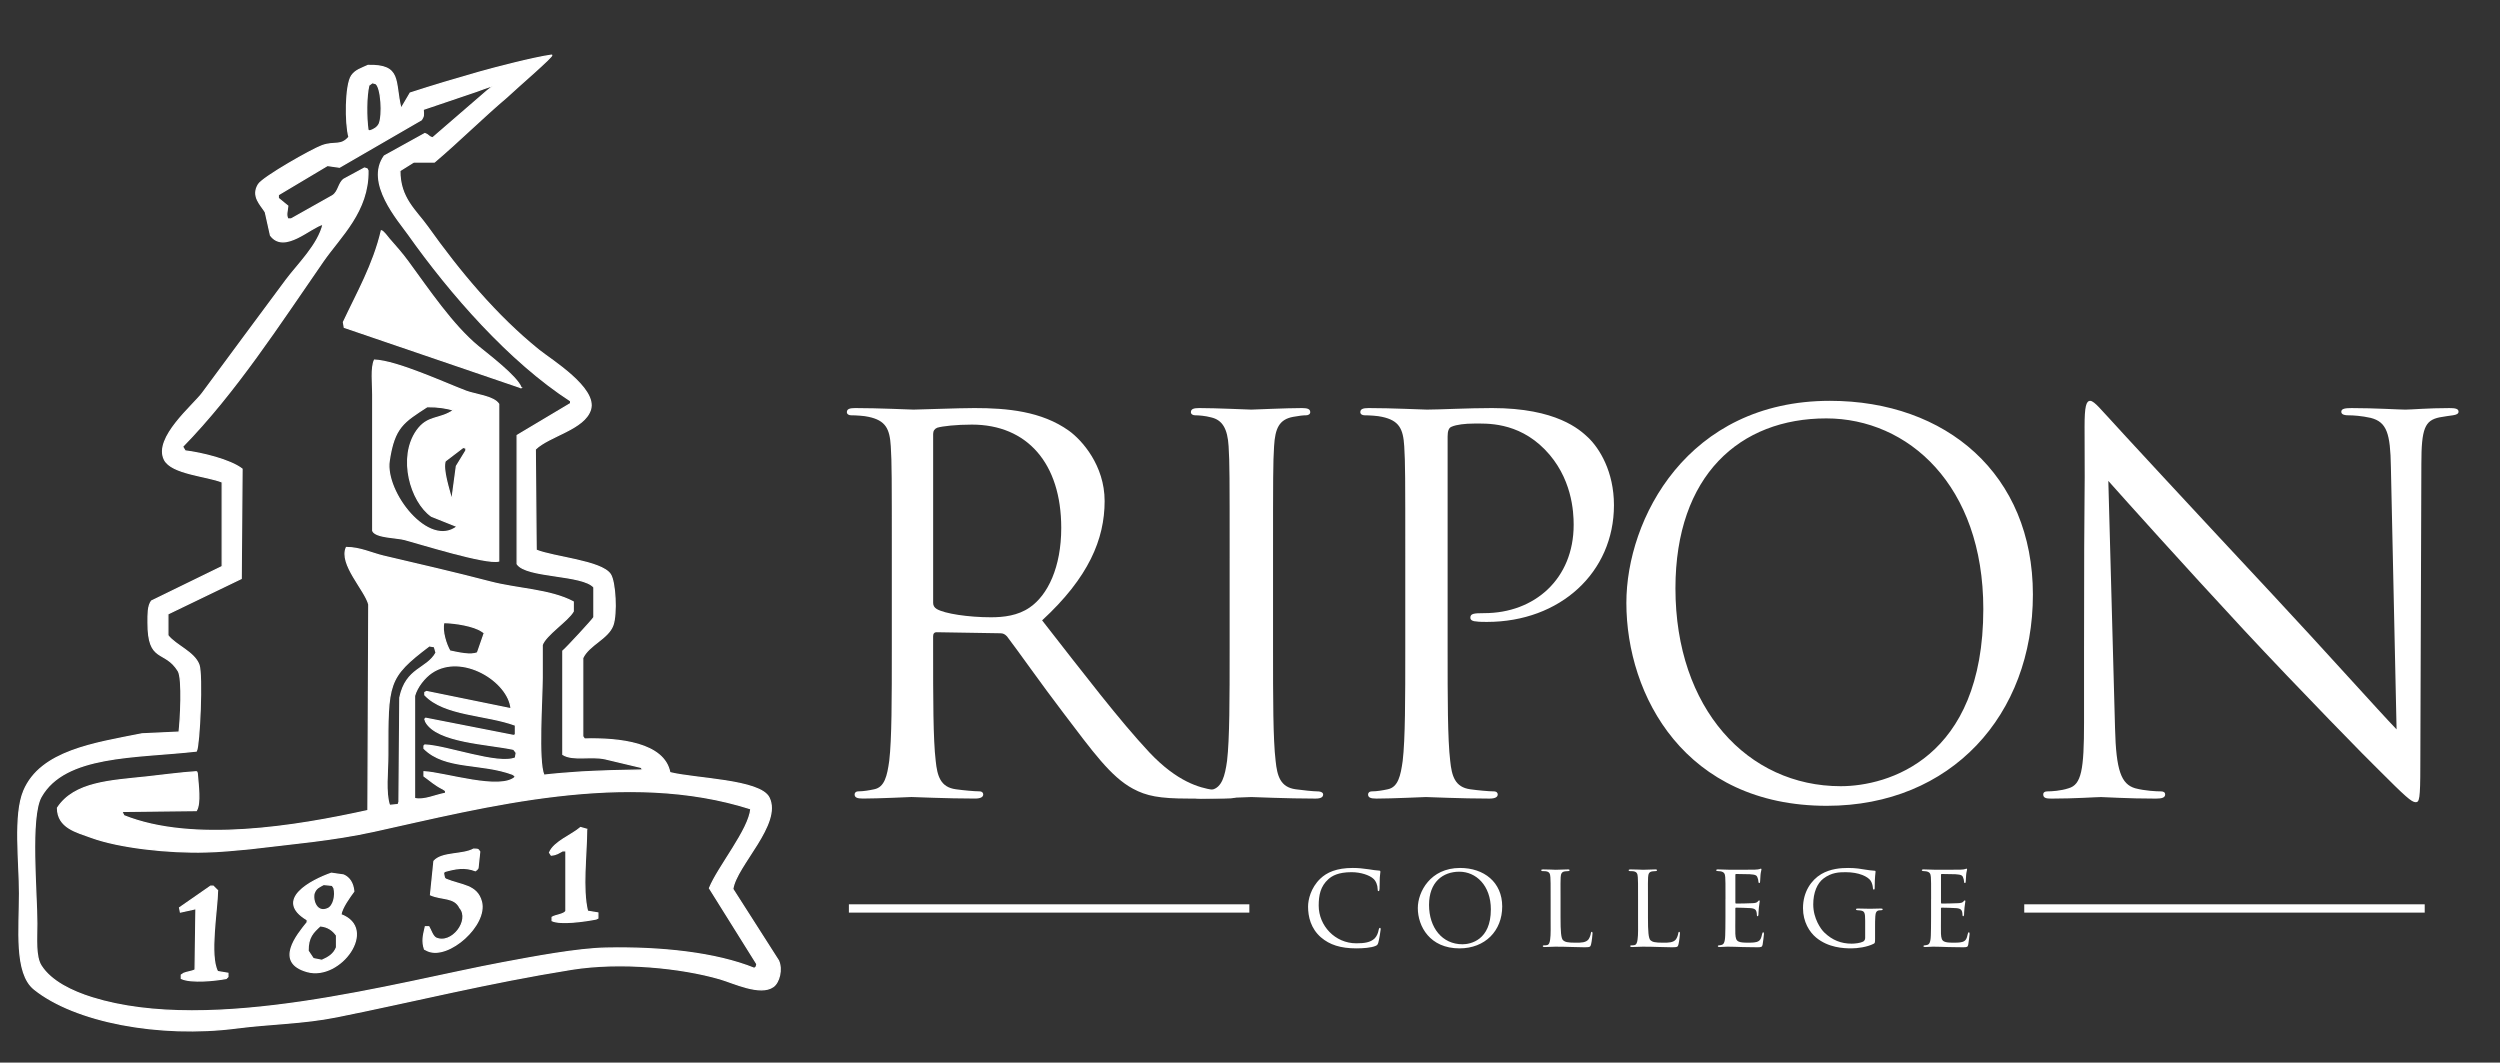 <?xml version="1.0" encoding="UTF-8"?>
<svg id="Layer_1" data-name="Layer 1" xmlns="http://www.w3.org/2000/svg" viewBox="0 0 1973.72 838.9">
  <rect x="0" y="0" width="1973.72" height="838.9" fill="#333333" stroke="none"/>
  <defs>
    <style>
      .cls-1 {
        fill-rule: evenodd;
        stroke: #fff;
        stroke-miterlimit: 10;
      }

      .cls-1, .cls-2 {
        fill: #fff;
      }

      .cls-2 {
        stroke-width: 0px;
      }
    </style>
  </defs>
  <g>
    <path class="cls-2" d="M704.08,440.43c0-63.62,0-75.04-.82-88.09-.82-13.87-4.08-20.39-17.54-23.25-3.26-.82-10.2-1.22-13.87-1.22-1.63,0-3.26-.82-3.26-2.45,0-2.45,2.04-3.26,6.53-3.26,18.35,0,44.04,1.22,46.08,1.22,4.49,0,35.48-1.22,48.12-1.22,25.69,0,53.02,2.45,74.63,17.94,10.2,7.34,28.14,27.32,28.14,55.46,0,30.18-12.64,60.36-49.35,94.21,33.44,42.82,61.17,79.12,84.83,104.4,22.02,23.25,39.56,27.73,49.75,29.36,7.75,1.22,13.46,1.22,15.91,1.22,2.04,0,3.67,1.22,3.67,2.45,0,2.45-2.45,3.26-9.79,3.26h-28.96c-22.84,0-33.03-2.04-43.64-7.75-17.54-9.38-31.81-29.36-55.06-59.95-17.13-22.43-36.3-49.75-44.45-60.36-1.63-1.63-2.85-2.45-5.3-2.45l-50.16-.82c-2.04,0-2.85,1.22-2.85,3.26v9.79c0,39.15,0,71.37,2.04,88.5,1.22,11.83,3.67,20.8,15.91,22.43,5.71.82,14.68,1.63,18.35,1.63,2.45,0,3.26,1.22,3.26,2.45,0,2.04-2.04,3.26-6.52,3.26-22.43,0-48.12-1.22-50.16-1.22-.41,0-26.1,1.22-38.34,1.22-4.49,0-6.52-.82-6.52-3.26,0-1.22.82-2.45,3.26-2.45,3.67,0,8.56-.82,12.24-1.63,8.16-1.63,10.2-10.6,11.83-22.43,2.04-17.13,2.04-49.35,2.04-88.5v-71.78ZM736.7,475.91c0,2.04.82,3.67,2.85,4.89,6.12,3.67,24.88,6.53,42.82,6.53,9.79,0,21.21-1.22,30.59-7.75,14.27-9.79,24.88-31.81,24.88-62.8,0-50.98-26.92-81.56-70.55-81.56-12.23,0-23.25,1.22-27.32,2.45-2.04.82-3.26,2.45-3.26,4.89v133.36Z"/>
    <path class="cls-2" d="M970.79,440.43c0-63.62,0-75.04-.82-88.09-.82-13.87-4.89-20.8-13.87-22.84-4.49-1.22-9.79-1.63-12.64-1.63-1.63,0-3.26-.82-3.26-2.45,0-2.45,2.04-3.26,6.53-3.26,13.46,0,39.15,1.22,41.19,1.22s27.73-1.22,39.97-1.22c4.49,0,6.53.82,6.53,3.26,0,1.63-1.63,2.45-3.26,2.45-2.86,0-5.3.41-10.2,1.22-11.01,2.04-14.27,8.97-15.09,23.25-.82,13.05-.82,24.47-.82,88.09v71.78c0,39.15,0,71.37,2.04,88.5,1.22,11.83,3.67,20.8,15.9,22.43,5.71.82,14.27,1.63,16.72,1.63,3.67,0,4.89,1.22,4.89,2.45,0,2.04-1.63,3.26-6.12,3.26-22.43,0-48.53-1.22-50.57-1.22s-27.73,1.22-39.97,1.22c-4.49,0-6.52-.82-6.52-3.26,0-1.22.82-2.45,4.49-2.45,2.45,0,6.93-.41,10.6-1.22,8.16-1.63,10.6-11.01,12.23-22.84,2.04-17.13,2.04-49.35,2.04-88.5v-71.78Z"/>
    <path class="cls-2" d="M1109.45,440.43c0-63.62,0-75.04-.82-88.09-.82-13.87-4.08-20.39-17.54-23.25-3.26-.82-10.2-1.22-13.87-1.22-1.63,0-3.26-.82-3.26-2.45,0-2.45,2.04-3.26,6.53-3.26,18.35,0,42.82,1.22,46.08,1.22,8.97,0,32.63-1.22,51.39-1.22,50.98,0,69.33,17.13,75.85,23.25,8.97,8.56,20.39,26.92,20.39,53.42,0,53.02-42.41,92.17-100.32,92.17-2.04,0-6.53,0-8.56-.41-2.04,0-4.49-.82-4.49-2.85,0-3.26,2.45-3.67,11.01-3.67,39.56,0,70.55-26.92,70.55-69.74,0-10.2-1.22-37.52-22.84-59.54s-46.49-20.39-55.87-20.39c-6.93,0-13.87.82-17.54,2.45-2.45.82-3.26,3.67-3.26,7.75v167.61c0,39.15,0,71.37,2.04,88.5,1.22,11.83,3.67,20.8,15.91,22.43,5.71.82,14.68,1.63,18.35,1.63,2.45,0,3.26,1.22,3.26,2.45,0,2.04-2.04,3.26-6.53,3.26-22.43,0-48.12-1.22-50.16-1.22-1.22,0-26.92,1.22-39.15,1.22-4.49,0-6.52-.82-6.52-3.26,0-1.22.82-2.45,3.26-2.45,3.67,0,8.56-.82,12.24-1.63,8.16-1.63,10.2-10.6,11.83-22.43,2.04-17.13,2.04-49.35,2.04-88.5v-71.78Z"/>
    <path class="cls-2" d="M1284,475.91c0-66.07,48.12-159.46,160.68-159.46,91.76,0,160.27,57.91,160.27,152.93s-64.44,166.8-162.72,166.8c-111.74,0-158.23-86.87-158.23-160.27ZM1565.8,480.81c0-97.88-59.54-150.49-123.98-150.49-68.11,0-119.08,44.86-119.08,134.17,0,95.02,57.09,156.2,130.5,156.2,36.7,0,112.56-21.21,112.56-139.88Z"/>
    <path class="cls-2" d="M1645.33,510.17c0-147.22.82-94.21.41-173.32,0-15.9,1.22-20.39,4.49-20.39s10.2,8.97,14.27,13.05c6.12,6.93,66.88,72.59,129.69,139.88,40.37,43.23,84.83,92.98,97.88,106.44l-4.49-207.17c-.41-26.51-3.26-35.48-15.9-38.74-7.34-1.63-13.87-2.04-17.54-2.04-4.49,0-5.71-1.22-5.71-2.85,0-2.45,3.26-2.85,8.16-2.86,18.35,0,37.93,1.22,42.41,1.22s17.94-1.22,34.66-1.22c4.49,0,7.34.41,7.34,2.85,0,1.63-1.63,2.45-4.49,2.85-3.26.41-5.71.82-10.6,1.63-11.42,2.45-14.27,8.56-14.27,36.7l-.82,238.17c0,26.92-.82,28.96-3.67,28.96-3.26,0-8.16-4.49-29.77-26.1-4.49-4.08-63.21-64.03-106.44-110.52-47.31-50.98-93.39-102.36-106.44-117.04l5.3,195.35c.82,33.44,4.89,44.04,15.91,47.31,7.75,2.04,16.72,2.45,20.39,2.45,2.04,0,3.26.82,3.26,2.45,0,2.45-2.45,3.26-7.34,3.26-23.25,0-39.56-1.22-43.23-1.22s-20.8,1.22-39.15,1.22c-4.08,0-6.53-.41-6.53-3.26,0-1.63,1.22-2.45,3.26-2.45,3.26,0,10.6-.41,16.72-2.45,10.2-2.86,12.23-14.68,12.23-51.79v-60.36Z"/>
  </g>
  <g>
    <path class="cls-2" d="M1042.9,740.05c-8.1-7.05-10.2-16.4-10.2-24.31,0-5.34,2.1-14.78,9.63-22.02,5.15-4.96,12.87-8.48,25.64-8.48,4.38,0,7.91.38,12.58,1.05,3.05.48,6.1.95,8.39,1.05.76,0,.86.48.86.95,0,.76-.29,1.62-.48,4.67-.09,2.67-.09,7.63-.19,8.77-.09,1.33-.29,1.81-.76,1.81-.67,0-.76-.57-.76-1.81,0-2.76-1.33-6.48-3.72-8.29-2.86-2.48-9.53-4.86-16.87-4.86-10.58,0-15.44,2.96-18.3,5.53-6.2,5.62-7.63,12.49-7.63,20.88,0,15.82,12.87,29.74,29.65,29.74,6.48,0,11.25-.67,14.58-3.91,1.72-1.81,2.67-4.19,3.15-6.86.19-.95.48-1.43,1.05-1.43.48,0,.48.67.48,1.33,0,.76-1.24,8.48-1.91,10.58-.57,1.53-.86,1.81-2.19,2.38-3.34,1.43-9.72,1.91-15.06,1.91-12.58,0-21.16-2.86-27.93-8.67Z"/>
    <path class="cls-2" d="M1119.35,716.89c0-12.68,9.82-31.65,33.36-31.65,18.87,0,33.27,11.25,33.27,30.41s-13.44,33.08-33.74,33.08c-23.35,0-32.89-17.35-32.89-31.84ZM1177.02,718.03c0-19.16-11.82-29.83-24.88-29.83s-23.93,8.2-23.93,26.21,10.39,31.08,26.4,31.08c6.39,0,22.4-3.24,22.4-27.45Z"/>
    <path class="cls-2" d="M1232.03,724.32c0,10.96.38,16.49,2,18.02,1.53,1.33,3.43,1.91,10.01,1.91,4.19,0,8.01,0,10.1-2.67.95-1.43,1.62-3.34,1.81-4.77.1-.76.29-1.14.76-1.14.38,0,.57.29.57,1.24s-.57,6.39-1.14,8.58c-.57,1.91-.48,2.38-5.05,2.38-6.48,0-13.63-.48-23.16-.48-3.15,0-5.05.29-8.39.29-.95,0-1.53-.19-1.53-.76,0-.29.29-.57,1.05-.57s1.52,0,2.29-.19c1.62-.29,2.19-2.19,2.48-4.48.57-3.62.38-10.2.38-17.54v-14.3c0-12.58,0-14.68-.19-17.25-.19-2.67-.57-4.38-3.81-4.77-.57-.09-1.62-.09-2.38-.09-.67,0-1.05-.29-1.05-.67,0-.48.48-.67,1.43-.67,4,0,9.72.29,9.91.29,1.33,0,7.15-.29,9.82-.29.95,0,1.24.29,1.24.67s-.48.67-1.05.67c-.67,0-1.62.09-2.57.19-2.67.38-3.24,1.91-3.43,4.67-.19,2.57-.1,4.67-.1,17.25v14.49Z"/>
    <path class="cls-2" d="M1301.05,724.32c0,10.96.38,16.49,2,18.02,1.53,1.33,3.43,1.91,10.01,1.91,4.19,0,8.01,0,10.1-2.67.95-1.43,1.62-3.34,1.81-4.77.1-.76.29-1.14.76-1.14.38,0,.57.29.57,1.24s-.57,6.39-1.14,8.58c-.57,1.91-.48,2.38-5.05,2.38-6.48,0-13.63-.48-23.16-.48-3.15,0-5.05.29-8.39.29-.95,0-1.53-.19-1.53-.76,0-.29.29-.57,1.05-.57s1.52,0,2.29-.19c1.62-.29,2.19-2.19,2.48-4.48.57-3.62.38-10.2.38-17.54v-14.3c0-12.58,0-14.68-.19-17.25-.19-2.67-.57-4.38-3.81-4.77-.57-.09-1.62-.09-2.38-.09-.67,0-1.05-.29-1.05-.67,0-.48.48-.67,1.43-.67,4,0,9.72.29,9.91.29,1.33,0,7.15-.29,9.82-.29.95,0,1.24.29,1.24.67s-.48.67-1.05.67c-.67,0-1.62.09-2.57.19-2.67.38-3.24,1.91-3.43,4.67-.19,2.57-.1,4.67-.1,17.25v14.49Z"/>
    <path class="cls-2" d="M1362.25,709.83c0-12.49,0-14.78-.19-17.35-.19-2.67-.86-4-3.62-4.58-.57-.1-1.53-.19-2.29-.19-.67,0-1.24-.29-1.24-.57,0-.57.48-.76,1.43-.76,1.91,0,4.48.19,9.82.29.48,0,17.44,0,19.35-.1,1.91-.09,2.96-.19,3.72-.48.57-.19.67-.29,1.05-.29.19,0,.38.19.38.67,0,.57-.57,1.91-.76,4.29-.09,1.62-.19,3.15-.29,4.96,0,.86-.19,1.43-.67,1.43s-.67-.38-.67-1.05c-.1-1.43-.38-2.38-.67-3.05-.57-1.91-1.43-2.57-6.2-2.86-1.24-.09-10.68-.19-10.87-.19-.29,0-.48.19-.48.76v21.64c0,.57.1.95.57.95,1.14,0,10.87-.09,12.87-.29,2.19-.1,3.62-.38,4.38-1.43.38-.57.67-.76,1.05-.76.19,0,.38.09.38.57s-.38,2.29-.67,5.05c-.29,2.67-.29,4.58-.38,5.81-.1.76-.29,1.05-.67,1.05-.48,0-.57-.57-.57-1.24,0-.57-.1-1.53-.29-2.29-.38-1.24-.95-2.57-4.58-2.86-2.19-.19-9.91-.38-11.44-.38-.57,0-.67.29-.67.67v6.96c0,2.96-.09,11.34,0,12.96.19,3.53.67,5.34,2.67,6.2,1.43.67,3.72.86,6.96.86,1.81,0,4.86.09,7.24-.57,2.86-.86,3.53-2.76,4.29-6.29.19-.95.48-1.33.86-1.33.57,0,.57.86.57,1.43,0,.67-.76,6.67-1.05,8.29-.38,1.91-1.05,2.1-4.19,2.1-6.29,0-8.96-.19-12.3-.19-3.34-.1-7.72-.29-11.25-.29-2.19,0-4,.29-6.29.29-.86,0-1.33-.19-1.33-.67,0-.38.38-.67.86-.67.57,0,1.24-.09,1.91-.29,1.72-.38,2.86-1.62,3.05-7.53.1-3.24.19-7.15.19-14.39v-14.3Z"/>
    <path class="cls-2" d="M1480.35,740.62c0,3.81-.09,3.91-1.14,4.48-5.24,2.67-12.87,3.62-17.54,3.62-6.2,0-18.21-.48-27.93-8.58-5.15-4.29-10.29-12.3-10.29-23.16,0-12.96,6.58-22.21,14.39-26.88,7.34-4.29,15.44-4.86,21.26-4.86,6.1,0,10.2.76,13.63,1.33,1.52.29,5.24.76,7.24.86.76,0,.76.38.76.76,0,1.14-.67,4-.67,12.39,0,1.33-.09,1.72-.76,1.72-.48,0-.57-.57-.67-1.14,0-.86-.38-3.81-1.81-5.91-2.19-3.15-9.06-6.67-19.73-6.67-5.15,0-11.15.19-17.54,5.05-4.86,3.72-8.01,10.96-8.01,20.4,0,11.34,6.2,19.73,8.67,22.11,6.29,6.1,13.34,8.87,21.64,8.87,2.67,0,6.86-.48,9.06-1.62.95-.57,1.62-1.52,1.62-2.86v-13.73c0-6.29-.48-7.53-3.81-8.01-.57-.09-1.53-.19-2.29-.19s-1.14-.38-1.14-.67c0-.48.38-.67,1.43-.67,3.81,0,9.34.19,9.72.19s6.01-.19,8.58-.19c.95,0,1.33.19,1.33.67,0,.29-.29.67-1.14.67-.67,0-.86,0-1.62.1-2.29.29-2.86,2-3.05,4.77-.19,2.76-.19,5.15-.19,8.58v8.58Z"/>
    <path class="cls-2" d="M1524.59,709.83c0-12.49,0-14.78-.19-17.35-.19-2.67-.86-4-3.62-4.58-.57-.1-1.53-.19-2.29-.19-.67,0-1.24-.29-1.24-.57,0-.57.48-.76,1.43-.76,1.91,0,4.48.19,9.82.29.48,0,17.44,0,19.35-.1,1.91-.09,2.96-.19,3.72-.48.57-.19.67-.29,1.05-.29.19,0,.38.19.38.67,0,.57-.57,1.91-.76,4.29-.09,1.62-.19,3.15-.29,4.96,0,.86-.19,1.43-.67,1.43s-.67-.38-.67-1.05c-.1-1.43-.38-2.38-.67-3.05-.57-1.91-1.43-2.57-6.2-2.86-1.24-.09-10.68-.19-10.87-.19-.29,0-.48.19-.48.76v21.64c0,.57.1.95.57.95,1.14,0,10.87-.09,12.87-.29,2.19-.1,3.62-.38,4.38-1.43.38-.57.67-.76,1.05-.76.19,0,.38.09.38.57s-.38,2.29-.67,5.05c-.29,2.67-.29,4.58-.38,5.81-.1.76-.29,1.05-.67,1.05-.48,0-.57-.57-.57-1.24,0-.57-.1-1.53-.29-2.29-.38-1.24-.95-2.57-4.58-2.86-2.19-.19-9.91-.38-11.44-.38-.57,0-.67.29-.67.67v6.96c0,2.96-.09,11.34,0,12.96.19,3.53.67,5.34,2.67,6.2,1.43.67,3.72.86,6.96.86,1.81,0,4.86.09,7.24-.57,2.86-.86,3.53-2.76,4.29-6.29.19-.95.48-1.33.86-1.33.57,0,.57.86.57,1.43,0,.67-.76,6.67-1.05,8.29-.38,1.91-1.05,2.1-4.19,2.1-6.29,0-8.96-.19-12.3-.19-3.34-.1-7.72-.29-11.25-.29-2.19,0-4,.29-6.29.29-.86,0-1.33-.19-1.33-.67,0-.38.38-.67.86-.67.57,0,1.24-.09,1.91-.29,1.72-.38,2.86-1.62,3.05-7.53.1-3.24.19-7.15.19-14.39v-14.3Z"/>
  </g>
  <rect class="cls-2" x="670.19" y="713.94" width="316.16" height="6.56"/>
  <rect class="cls-2" x="1598.12" y="713.94" width="316.16" height="6.56"/>
  <g>
    <path class="cls-1" d="M614.6,758.41c-12.03-18.84-24.06-37.68-36.09-56.51,2.67-18.65,38.91-51.38,28.6-72.17-7.01-14.13-58.61-14.72-78.3-19.75-4.32-23.46-40-27.29-67.41-26.55-.45-.68-.91-1.36-1.36-2.04v-61.96c4.94-10.51,20.02-15.23,23.83-25.87,3.2-8.95,1.92-34.31-2.04-40.17-7.12-10.53-44.69-13.36-58.56-19.06-.23-26.55-.45-53.11-.68-79.66,10.86-10.64,38.78-15.73,43.58-31.32,5.22-16.95-31.14-39.15-40.85-46.98-33.63-27.13-62.54-61.86-87.83-97.37-9.04-12.7-22-22.59-21.79-44.26,3.63-2.27,7.26-4.54,10.89-6.81h16.34c19.52-16.57,37.8-34.83,57.32-51.4,5.9-5.7,38.08-33.38,35.18-32.98-13.73,1.89-45.16,10.07-56.87,13.39-18.36,5.22-36.54,10.62-54.69,16.52-2.27,3.86-4.54,7.72-6.81,11.57h-.68c-5.05-21,.7-34.03-25.87-33.36-5.25,2.48-9.9,3.68-12.94,8.17-4.9,7.24-5.07,37.68-2.04,48.34-6.56,7.57-11,3.25-21.11,6.81-7.76,2.73-46.82,24.86-50.39,30.64-5.81,9.43,2.06,16.14,5.45,21.79,1.36,6.13,2.72,12.26,4.09,18.38,10.91,14.63,31.46-6.48,41.53-8.85-3.75,16.33-20.09,31.91-29.28,44.26-22.29,29.95-44.04,59.42-66.05,89.2-7.12,9.63-38.49,35.32-29.96,52.43,5.61,11.24,33.53,12.77,45.62,17.7v66.73c-18.61,9.08-37.22,18.16-55.83,27.24-2.86,3.99-2.71,10.16-2.72,17.02-.04,32.1,13.19,20.9,23.83,38.13,3.71,6.01,1.75,39.83.68,48.34-9.76.45-19.52.91-29.28,1.36-37.65,7.51-79.93,13.44-93.28,44.94-8.1,19.12-3.4,56.03-3.4,81.02,0,28-4.05,62.98,11.57,75.58,32,25.79,98.85,38.58,160.01,30.64,26.44-3.43,51.91-3.42,78.98-8.85,61.67-12.38,118.86-26.82,185.2-37.45,38.74-6.21,86.49-1.37,117.11,7.49,10.73,3.1,32.01,13.52,42.21,6.13,4.56-3.3,7.25-13.43,4.09-20.43ZM291.18,67.32c.91-.68,1.82-1.36,2.72-2.04.91.23,1.82.45,2.72.68,4.44,2.68,5.74,25.26,2.72,32-1.53,2.82-4.21,4.43-7.49,5.45-.45-.23-.91-.45-1.36-.68-1.4-10.23-1.46-26.21.68-35.41ZM595.54,764.54c-30.26-12.23-73.26-16.94-117.14-16.03-22.68.47-56.99,6.95-81.76,11.59-83.93,15.73-229.18,57.2-324.02,27.58-15.44-4.82-32.26-12.74-40.17-25.19-4.69-7.37-3.4-21.38-3.4-33.36,0-24.43-5.65-84.06,3.4-100.09,18.93-33.5,74.66-30.69,122.56-36.09,2.47-4.24,4.93-60.28,2.04-68.09-3.75-10.16-18.32-15.16-24.51-23.15v-17.02c19.29-9.3,38.59-18.61,57.87-27.92.23-28.82.45-57.65.68-86.47-9.26-7.22-31.82-12.71-44.94-14.3-.68-1.13-1.36-2.27-2.04-3.4,42.1-43.16,76.17-96.19,110.98-146.39,13.63-19.65,35.91-39.34,35.41-71.49-.23-.45-.45-.91-.68-1.36-.68-.23-1.36-.45-2.04-.68-5.45,2.95-10.89,5.9-16.34,8.85-4.19,3.12-4.12,9.94-8.85,12.94-10.89,6.13-21.79,12.26-32.68,18.38h-2.72c-1.51-3.4-.5-5.47,0-10.21-2.5-2.04-4.99-4.09-7.49-6.13v-2.72c12.94-7.72,25.87-15.43,38.81-23.15,3.18.45,6.36.91,9.53,1.36,21.56-12.48,43.12-24.97,64.68-37.45,1.85-3.01,1.74-3.46,1.36-8.17,14.07-4.77,28.14-9.53,42.21-14.3,1.97-.64,10.91-4.2,12.73-4.2.23.23-4.18,3.65-4.81,4.11-.21.18-2.53,2.2-2.92,2.55-13.62,11.8-26.1,22.51-39.72,34.31-3.68-1.07-2.74-2.17-6.13-3.4-10.67,5.9-21.34,11.8-32,17.7-15.23,21.2,11.28,50.97,19.06,61.96,33.23,46.89,79.7,100.16,128.01,131.41v2.04c-14.07,8.4-28.14,16.8-42.21,25.19v101.45c7.17,10.92,51.54,8.03,60.6,18.38v23.83c-1.38,2.34-21.84,24.43-24.51,26.55v81.71c8,4.99,22.17.93,33.36,3.4,9.53,2.27,19.07,4.54,28.6,6.81.23.45.45.91.68,1.36v.68c-16.11.23-32.02.7-48.25,1.57-10.42.75-19.61,1.38-29.37,2.52-4.89-10.79-1.36-60.65-1.36-76.94v-25.87c2.74-7.99,20.27-19.08,24.51-26.55v-7.49c-18.28-9.68-44.19-10.11-65.36-15.66-27.38-7.18-55.65-13.65-84.43-20.43-9.11-2.14-18.48-6.79-29.28-6.81-5.87,13.04,14.78,33.57,17.7,44.94-.23,54.24-.45,108.49-.68,162.73-57.33,12.66-138.17,25.93-192.69,4.09-.45-.91-.91-1.82-1.36-2.72v-.68c19.52-.23,39.04-.45,58.56-.68,3.51-5.91,1.35-20.34.73-29.11-.22-.77-.2-1.52-.73-1.53-10.87.63-30.99,3.23-38.9,4.08-28.8,3.09-57.4,4.08-70.72,24.52.15,15.59,14.94,18.89,26.55,23.15,22.18,8.14,61.16,12.4,90.56,11.57,10.67-.23,23.07-1.38,34.25-2.47,34.58-4.2,66-6.73,98.52-13.88,87.7-19.28,199.33-49.12,297.54-17.7-1.36,16.42-25.84,45.78-32.68,62.64,12.48,19.97,24.97,39.95,37.45,59.92-.75,2.92-.21,1.91-2.04,3.4ZM404.89,611.34c1.38.93,1.11.75,2.04,2.04-11.39,11.23-55.86-3.29-72.17-4.09v3.4c5.34,3.82,8.51,6.97,14.98,10.21.68.45,1.36.91,2.04,1.36v2.04c-7.72,1.3-17.12,5.98-24.51,4.09v-81.02c1.96-7.16,8.09-14.66,13.62-18.38,23.78-16.02,60.77,6.79,62.64,28.6-22.24-4.54-44.49-9.08-66.73-13.62-.45.23-.91.45-1.36.68v2.04c15.62,16.38,48.09,15.2,71.49,23.83v7.49c-.45.23-.91.45-1.36.68-23.15-4.54-46.3-9.08-69.45-13.62l-.68.68c.23.68.45,1.36.68,2.04,8.88,16.31,49.17,17.38,69.45,21.79.68.91,1.36,1.82,2.04,2.72-.23,1.36-.45,2.72-.68,4.09-13.64,5.82-53.93-9.48-71.49-10.21l-.68.68v2.04c16.65,16.72,45.1,11.04,70.13,20.43ZM338.84,509.89c1.36.23,2.72.45,4.09.68.45,1.59.91,3.18,1.36,4.77-7.24,13.2-23.68,11.77-28.6,35.41-.23,27.46-.45,54.93-.68,82.39-.23.68-.45,1.36-.68,2.04-2.27.23-4.54.45-6.81.68-3.48-9.77-1.36-27.29-1.36-39.49,0-57.1-.56-61.27,32.68-86.47ZM350.42,491.51c9.16.16,23.62,2.51,29.96,6.81.68.45,1.36.91,2.04,1.36-1.82,5.22-3.63,10.44-5.45,15.66-5.25,2.41-14.98.04-21.79-1.36-2.86-4.72-6.61-16.01-4.77-22.47Z"/>
    <path class="cls-1" d="M411.4,306.09c-3.05-8.75-26.34-26.32-34.04-32.68-20.26-16.75-39.3-45.14-55.15-66.73-5.26-7.17-10.06-12.45-14.96-18.05-1.35-1.69-4.55-6-6.14-6.46-6.33,26.9-19.19,49.22-29.96,72.17.23,1.36.45,2.72.68,4.09,46.52,15.89,93.06,31.78,139.58,47.66Z"/>
    <path class="cls-1" d="M367.82,308.81c-17.08-6.49-54.31-23.72-72.17-24.51-2.83,6.11-1.36,18.8-1.36,27.24v107.58c2.52,5.3,18.82,5.1,25.19,6.81,12.65,3.39,63.97,19.5,74.22,17.02v-123.92c-3.86-6.11-18.64-7.47-25.87-10.21ZM307.23,363.96c3.95-26.88,11.46-30.83,29.96-42.9,9-.07,15.11,1.02,21.11,2.72-11.27,7.93-20.56,3.86-29.28,16.34-14.72,21.07-4.86,55.75,11.57,67.41,6.81,2.72,13.62,5.45,20.43,8.17-22.75,17.82-57.39-27.22-53.79-51.75ZM367.82,355.79c-2.5,4.08-4.99,8.17-7.49,12.26-1.13,8.4-2.27,16.8-3.4,25.19h-.68c-1.68-6.7-7.1-22.81-4.77-29.28,4.77-3.63,9.53-7.26,14.3-10.89,1.55,1.21,2.37-.52,2.04,2.72Z"/>
    <path class="cls-1" d="M463.15,654.7c-1.59-.45-3.18-.91-4.77-1.36-6.85,5.99-20.83,11.08-24.51,19.75.45.68.91,1.36,1.36,2.04,4.54-.48,5.7-1.77,8.85-3.4h2.72v47.66c-1.66,2.67-8.32,3.11-10.89,4.77v2.72c6.68,3.07,25.53.45,34.72-1.36.45-.23.91-.45,1.36-.68v-4.09c-2.72-.45-5.45-.91-8.17-1.36-4.32-17.77-.81-43.84-.68-64.68Z"/>
    <path class="cls-1" d="M352.16,694.19c-1.29-.95-.41-.05-1.36-1.36-.23-1.13-.45-2.27-.68-3.4l.68-1.36c8.71-2.48,16.06-3.91,24.51-.68,1.28-.95,1.12-.64,2.04-2.04.45-4.31.91-8.62,1.36-12.94-1.48-2.2-1.17-1.86-4.77-2.04-8.75,4.82-25.01,2.3-31.32,9.53-.91,8.85-1.82,17.7-2.72,26.55,9.06,3.95,18.93,1.44,23.15,10.21,8.57,9.9-6.45,29.71-19.06,23.83-2.62-1.65-3.93-6.29-5.45-8.85h-2.72c-1.68,7.17-2.73,11.43-.68,17.7.91.45,1.82.91,2.72,1.36,16.37,6.88,47.01-20.48,42.21-38.81-3.5-13.38-15.87-12.67-27.92-17.7Z"/>
    <path class="cls-1" d="M269.1,722.11c.87-5.64,6.91-13.85,10.21-18.38-.58-6.33-3.29-10.87-8.17-12.94-3.18-.45-6.36-.91-9.53-1.36-15.62,5.47-45.79,20.98-19.06,36.77v2.04c-8.14,10.04-25.86,31.62,0,38.81,26.19,7.29,56.07-34.04,26.55-44.94ZM247.99,705.08c1.74-4.23,3.73-4.68,7.49-6.81,2.27.23,4.54.45,6.81.68.45.68.91,1.36,1.36,2.04,1.61,6.09-.35,14.32-4.77,16.34-8.74,3.99-12.45-6.31-10.89-12.26ZM265.69,747.98c-2.19,5.47-6.27,7.86-11.57,10.21-2.27-.45-4.54-.91-6.81-1.36-1.36-2.04-2.72-4.09-4.09-6.13-.12-10.94,4.05-14.66,9.53-19.75,6.24.55,10.1,3.55,12.94,7.49v9.53Z"/>
    <path class="cls-1" d="M171.73,703.04l-3.4-3.4h-2.04c-8.17,5.67-16.34,11.35-24.51,17.02.23,1.13.45,2.27.68,3.4,4.08-.91,8.17-1.82,12.26-2.72-.23,16.11-.45,32.23-.68,48.34-2.23,1.33-5.85,1.56-8.85,2.72-.68.45-1.36.91-2.04,1.36v2.72c7.91,3.68,27.2,1.53,35.41,0l1.36-1.36v-2.72c-2.72-.45-5.45-.91-8.17-1.36-6.67-12.37-.33-48.15,0-64Z"/>
  </g>
</svg>